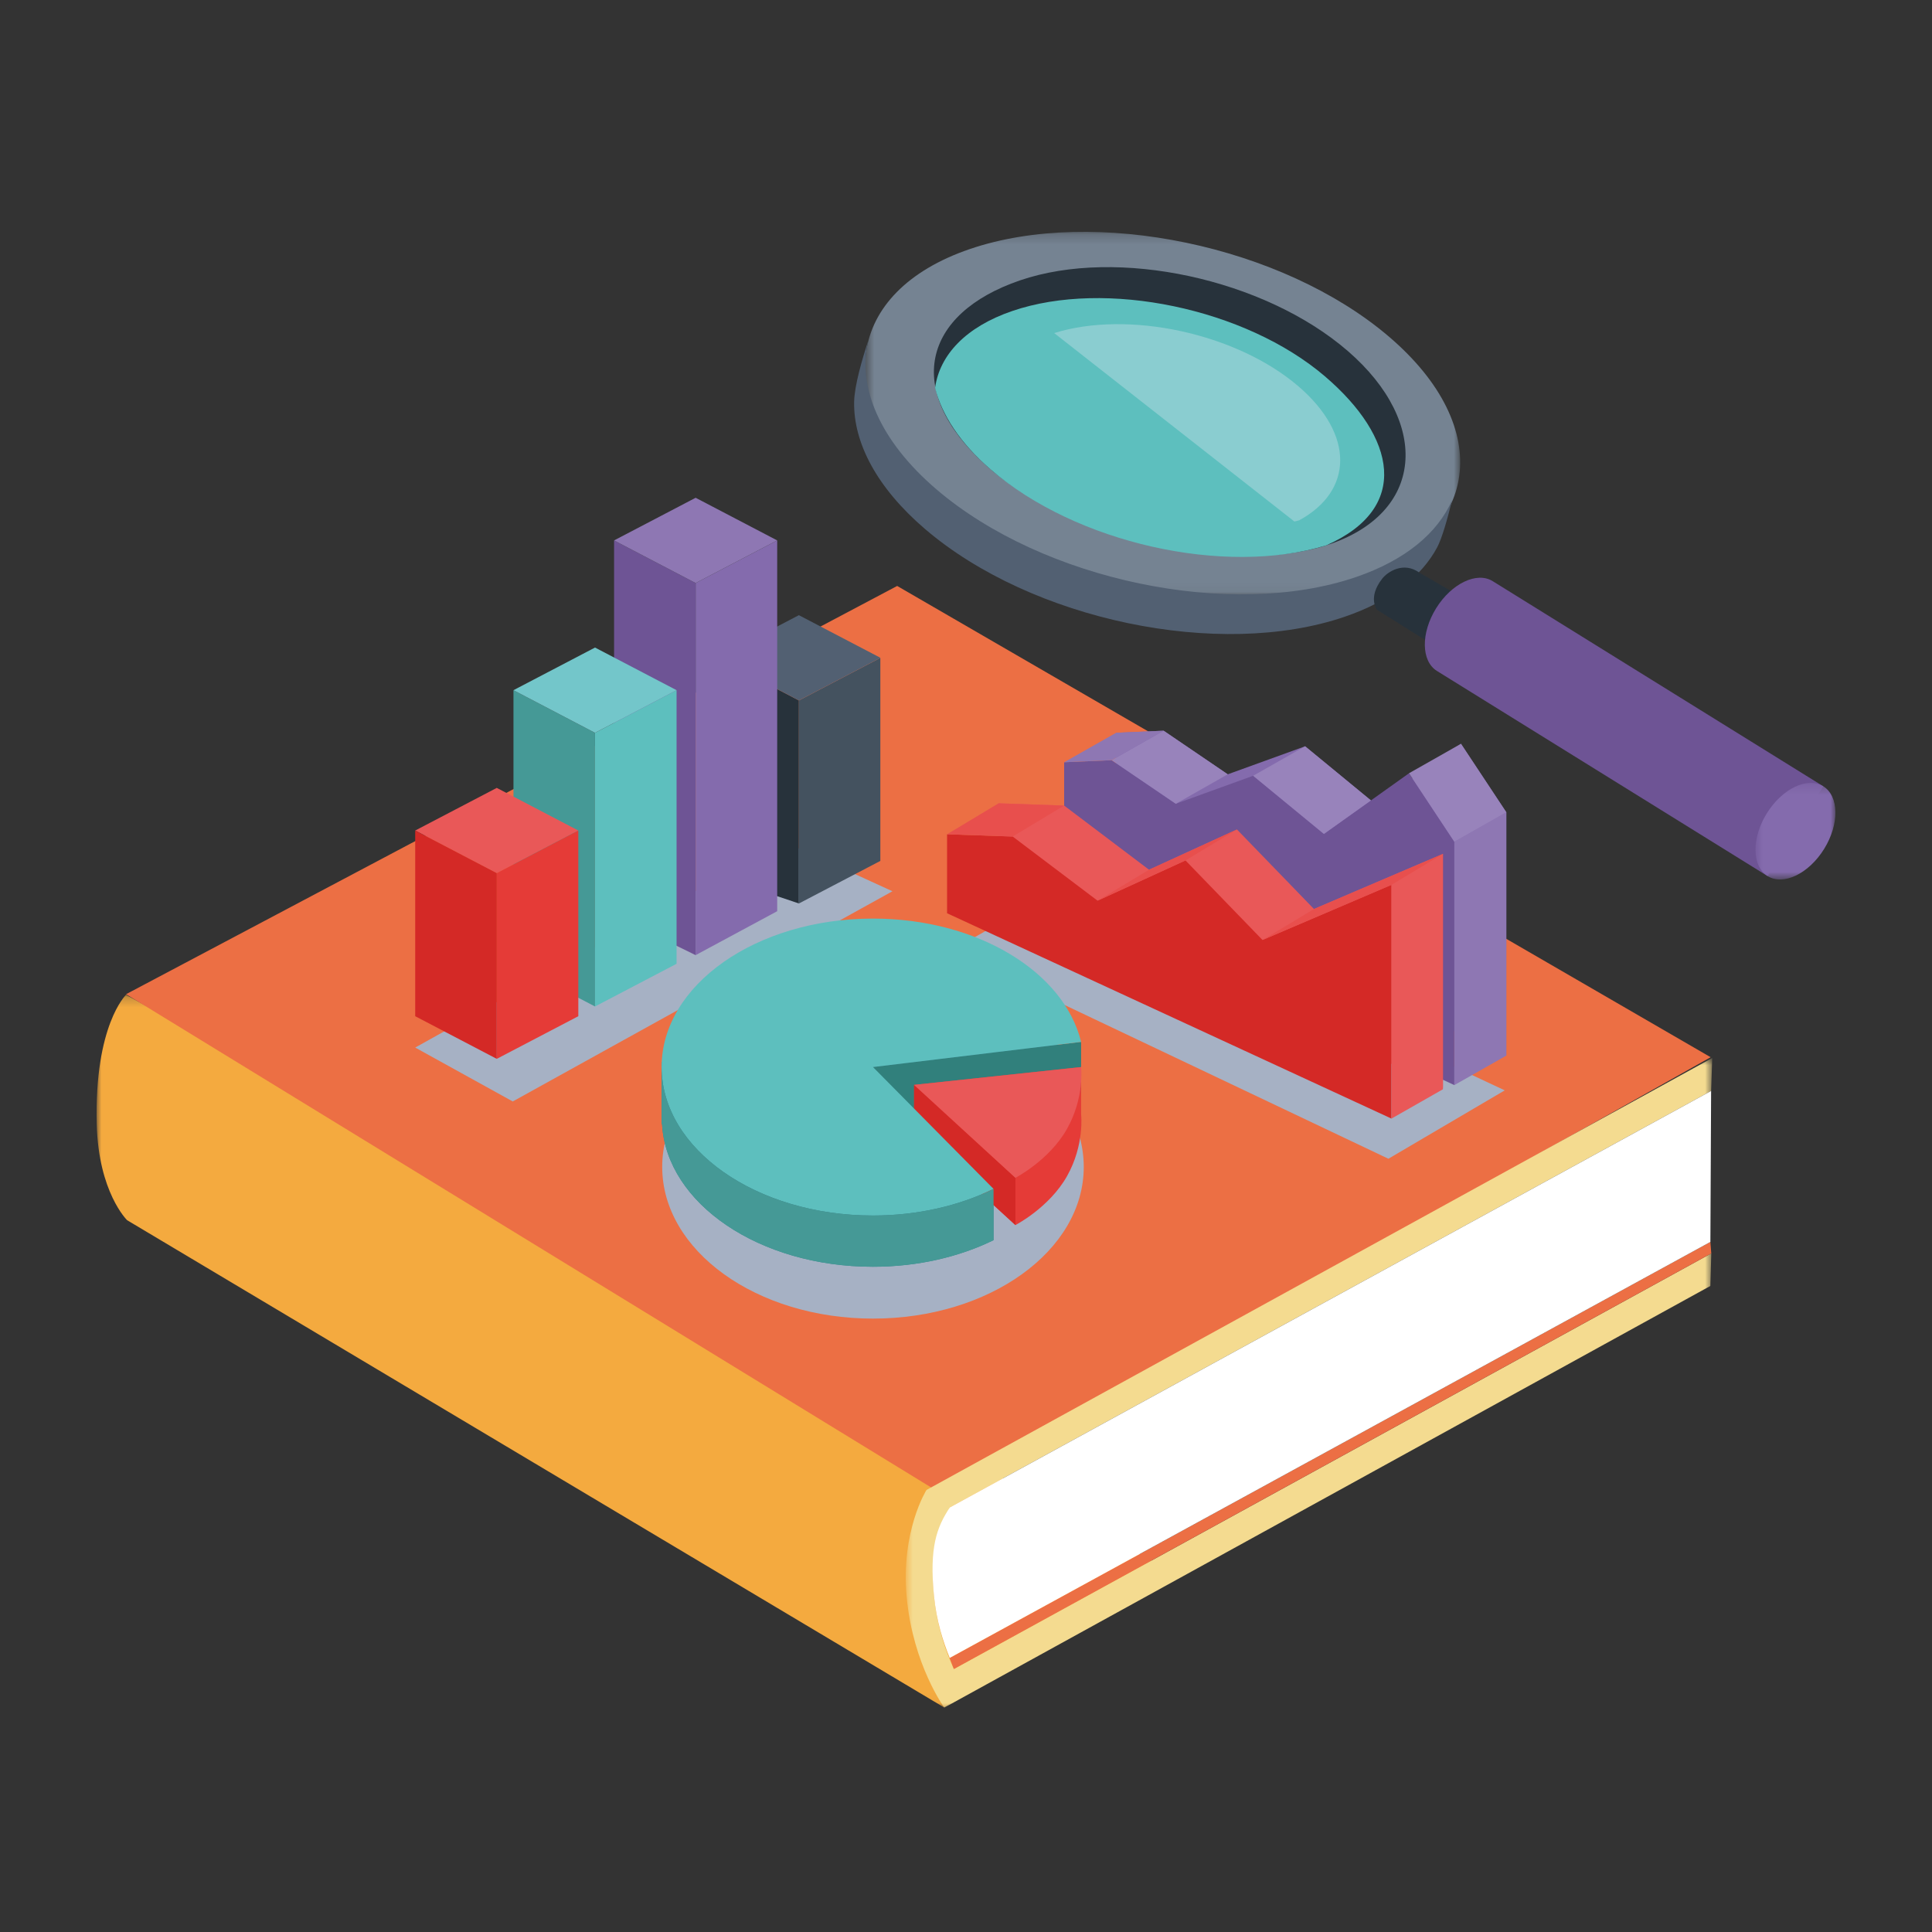 <?xml version="1.0" encoding="UTF-8"?>
<svg width="200px" height="200px" viewBox="0 0 200 200" version="1.1" xmlns="http://www.w3.org/2000/svg" xmlns:xlink="http://www.w3.org/1999/xlink">
    <rect x="0" y="0" width="200" height="200" fill="#333333" stroke="none"/>
    <!-- Generator: Sketch 52.4 (67378) - http://www.bohemiancoding.com/sketch -->
    <title>icon-expatriate-6</title>
    <desc>Created with Sketch.</desc>
    <defs>
        <polygon id="path-1" points="0.566 0.227 62.157 0.227 62.157 37.954 0.566 37.954"></polygon>
        <polygon id="path-3" points="0.727 0.272 9 0.272 9 10.271 0.727 10.271"></polygon>
        <polygon id="path-5" points="0 0.21 109.646 0.21 109.646 73.973 0 73.973"></polygon>
        <polygon id="path-7" points="0.766 0.746 84.249 0.746 84.249 68 0.766 68"></polygon>
    </defs>
    <g id="icon" stroke="none" stroke-width="1" fill="none" fill-rule="evenodd">
        <g id="Desktop-HD" transform="translate(-416, -421)">
            <g id="Group-101" transform="translate(426, 444)">
                <g id="Group-3" transform="translate(79, 0.773)">
                    <mask id="mask-2" fill="white">
                        <use xlink:href="#path-1"></use>
                    </mask>
                    <g id="Clip-2"></g>
                    <path d="M51.341,36.167 C64.283,31.745 65.83,20.519 54.795,11.086 C43.758,1.655 24.323,-2.407 11.381,2.014 C-1.559,6.436 -3.107,17.664 7.927,27.095 C18.962,36.525 38.398,40.588 51.341,36.167" id="Fill-1" fill="#758392" mask="url(#mask-2)"></path>
                </g>
                <path d="M127.292,33.455 C137.454,30.209 138.173,20.812 129.519,13.332 C120.866,5.851 105.677,2.581 95.595,6.023 C85.514,9.468 83.497,17.41 92.029,25.132 C100.486,32.786 117.715,36.515 127.292,33.455" id="Fill-4" fill="#27323B"></path>
                <path d="M92.548,25.593 C89.376,22.855 87.493,19.94 86.801,17.152 C87.262,13.765 89.963,10.841 94.793,9.194 C104.441,5.896 118.932,8.926 127.155,15.957 C134.527,22.255 136.055,29.594 127.292,33.454 C116.755,36.663 101.393,33.24 92.548,25.593" id="Fill-6" fill="#5DBFBE"></path>
                <path d="M123.998,30.988 L99.13,11.48 C106.782,9.09 117.981,11.493 124.389,16.971 C130.238,21.973 130.097,27.817 124.496,30.859 C124.337,30.911 124.162,30.944 123.998,30.988" id="Fill-8" fill="#8ACDD0"></path>
                <path d="M78.419,18.619 C78.447,16.92 79.264,14.136 79.881,12.266 C78.741,17.033 81.033,22.607 86.954,27.669 C97.988,37.099 117.423,41.159 130.366,36.739 C135.511,34.982 138.849,32.148 140.317,28.779 C139.855,30.661 139.278,32.726 138.777,33.659 C137.157,36.689 133.942,39.227 129.193,40.849 C116.25,45.27 96.815,41.212 85.778,31.779 C80.766,27.495 78.35,22.838 78.419,18.619" id="Fill-10" fill="#526072"></path>
                <path d="M136.918,36.271 L144.22,40.506 L140.551,45.142 L132.547,40.123 C132.547,40.123 131.549,38.862 133.087,36.902 C133.66,36.171 135.299,35.114 136.918,36.271" id="Fill-12" fill="#27323B"></path>
                <path d="M138.668,39.965 C140.26,37.401 142.88,36.145 144.518,37.158 L178.747,58.398 L172.981,67.692 L138.75,46.455 C137.113,45.435 137.076,42.531 138.668,39.965" id="Fill-14" fill="#6E5495"></path>
                <g id="Group-18" transform="translate(171, 57.773)">
                    <mask id="mask-4" fill="white">
                        <use xlink:href="#path-3"></use>
                    </mask>
                    <g id="Clip-17"></g>
                    <path d="M1.98,9.919 C3.617,10.935 6.239,9.679 7.83,7.113 C9.421,4.547 9.385,1.642 7.747,0.625 C6.109,-0.392 3.49,0.864 1.896,3.431 C0.305,5.997 0.342,8.902 1.98,9.919" id="Fill-16" fill="#846BAD" mask="url(#mask-4)"></path>
                </g>
                <g id="Group-21" transform="translate(0, 79.773)">
                    <mask id="mask-6" fill="white">
                        <use xlink:href="#path-5"></use>
                    </mask>
                    <g id="Clip-20"></g>
                    <path d="M3.157,23.54 C3.157,23.54 0.188,20.65 0.014,13.592 C-0.243,3.35 3.043,0.21 3.043,0.21 L109.646,59.034 L87.72,73.973 L3.157,23.54 Z" id="Fill-19" fill="#F4AA3F" mask="url(#mask-6)"></path>
                </g>
                <polygon id="Fill-22" fill="#EC6F44" points="82.874 37.657 3.048 79.921 87.087 131.407 167.086 86.443"></polygon>
                <g id="Group-26" transform="translate(83, 85.773)">
                    <mask id="mask-8" fill="white">
                        <use xlink:href="#path-7"></use>
                    </mask>
                    <g id="Clip-25"></g>
                    <path d="M84.134,4.163 L5.327,47.276 C4.72,49.419 3.212,51.472 3.681,56.384 C3.994,59.625 4.937,62.261 5.747,64.002 L84.151,20.977 L84.054,24.349 L4.752,68 C4.752,68 1.53,63.579 0.871,56.652 C0.21,49.723 2.912,45.466 2.912,45.466 L84.249,0.746 L84.134,4.163 Z" id="Fill-24" fill="#F4DB90" mask="url(#mask-8)"></path>
                </g>
                <path d="M167.15,106.751 L88.747,149.775 C88.607,149.468 88.463,148.986 88.314,148.626 L167.059,105.563 L167.15,106.751 Z" id="Fill-27" fill="#EC6F44"></path>
                <path d="M167.059,105.562 L88.314,148.625 C87.629,146.934 86.938,144.824 86.68,142.157 C86.211,137.245 86.93,135.149 88.327,133.049 L167.133,89.936 L167.059,105.562 Z" id="Fill-29" fill="#FFFFFF"></path>
                <path d="M102.19,97.797 C102.19,106.472 92.42,113.501 80.371,113.501 C68.32,113.501 58.551,106.472 58.551,97.797 C58.551,89.126 68.32,82.094 80.371,82.094 C92.42,82.094 102.19,89.126 102.19,97.797" id="Fill-31" fill="#A6B1C4"></path>
                <polygon id="Fill-33" fill="#A6B1C4" points="32.982 85.443 43.08 91.023 82.387 69.262 71.171 64.133"></polygon>
                <polygon id="Fill-35" fill="#A6B1C4" points="145.772 89.873 133.727 96.953 88.419 75.439 100.365 68.604"></polygon>
                <polygon id="Fill-37" fill="#27323B" points="64.258 45.095 72.7 49.508 72.7 70.525 64.258 67.698"></polygon>
                <polygon id="Fill-39" fill="#44525F" points="72.689 49.519 72.689 70.535 81.132 66.122 81.132 45.106"></polygon>
                <polygon id="Fill-41" fill="#526072" points="72.7 40.683 64.258 45.095 72.7 49.508 81.143 45.095"></polygon>
                <polygon id="Fill-43" fill="#846BAD" points="70.455 32.943 62.012 37.356 62.012 75.875 70.455 71.328"></polygon>
                <polygon id="Fill-45" fill="#6E5495" points="53.569 32.943 62.011 37.356 62.011 75.875 53.569 71.742"></polygon>
                <polygon id="Fill-47" fill="#8E77B3" points="62.012 28.529 53.57 32.943 62.012 37.356 70.455 32.943"></polygon>
                <polygon id="Fill-49" fill="#5DBFBE" points="60.038 48.447 51.596 52.861 51.596 81.191 60.038 76.77"></polygon>
                <polygon id="Fill-51" fill="#459996" points="43.154 48.447 51.595 52.861 51.595 81.191 43.154 76.77"></polygon>
                <polygon id="Fill-53" fill="#73C6CA" points="51.596 44.034 43.155 48.447 51.596 52.861 60.038 48.447"></polygon>
                <polygon id="Fill-55" fill="#E95858" points="41.425 58.562 32.983 62.975 41.425 67.388 49.867 62.975"></polygon>
                <polygon id="Fill-57" fill="#E53B37" points="41.425 67.388 41.425 86.612 49.867 82.198 49.867 62.975"></polygon>
                <polygon id="Fill-59" fill="#D42926" points="32.982 62.975 32.982 82.198 41.424 86.612 41.424 67.388"></polygon>
                <path d="M80.371,92.763 L101.916,90.16 C100.152,82.913 91.19,77.395 80.372,77.395 C70.795,77.395 62.676,81.724 59.71,87.742 L58.49,86.934 L58.49,93.323 L58.536,93.409 C59.02,101.596 68.596,108.134 80.372,108.134 C85.015,108.134 89.31,107.112 92.851,105.381 L92.851,100.075 L88.627,101.108 L80.371,92.763 Z" id="Fill-61" fill="#39818B"></path>
                <polygon id="Fill-63" fill="#31807C" points="101.916 84.858 101.916 90.161 80.371 92.763 80.371 87.461"></polygon>
                <path d="M84.625,94.2 L95.114,103.82 C95.114,103.82 98.614,102.02 100.453,98.762 C102.292,95.505 101.916,92.354 101.916,92.354 L101.916,87.462 L84.625,89.305 L84.625,94.2 Z" id="Fill-65" fill="#E53B37"></path>
                <polygon id="Fill-67" fill="#D42926" points="84.625 89.305 84.625 94.2 95.116 103.82 95.114 98.926"></polygon>
                <path d="M80.371,87.461 L101.916,84.858 C100.152,77.611 91.19,72.091 80.372,72.091 C68.287,72.091 58.49,78.972 58.49,87.462 C58.49,95.95 68.287,102.83 80.372,102.83 C85.015,102.83 89.31,101.808 92.851,100.076 L80.371,87.461 Z" id="Fill-69" fill="#5DBFBE"></path>
                <path d="M58.49,87.462 L58.49,93.323 L58.536,93.409 C59.02,101.597 68.595,108.135 80.372,108.135 C85.014,108.135 89.31,107.112 92.851,105.382 L92.851,100.076 C89.31,101.808 85.014,102.83 80.372,102.83 C68.287,102.83 58.49,95.95 58.49,87.462" id="Fill-71" fill="#459996"></path>
                <path d="M84.625,89.305 L95.114,98.926 C95.114,98.926 98.614,97.125 100.453,93.867 C102.292,90.611 101.916,87.461 101.916,87.461 L84.625,89.305 Z" id="Fill-73" fill="#E95858"></path>
                <polygon id="Fill-75" fill="#846BAD" points="105.539 56.994 105.539 67.443 145.932 86.278 145.932 61.084 141.239 53.997 132.429 60.278 125.105 54.256 117.096 57.157 110.459 52.644 105.539 52.857"></polygon>
                <polygon id="Fill-77" fill="#6E5495" points="100.16 60.044 100.16 70.494 140.553 89.329 140.553 64.135 135.861 57.048 127.051 63.329 119.727 57.306 111.718 60.207 105.081 55.695 100.16 55.907"></polygon>
                <polygon id="Fill-79" fill="#8E77B3" points="140.553 89.329 145.932 86.278 145.932 61.084 140.553 64.135"></polygon>
                <polygon id="Fill-81" fill="#9883BB" points="135.861 57.047 141.239 53.996 145.931 61.084 140.552 64.135"></polygon>
                <polygon id="Fill-83" fill="#9883BB" points="125.105 54.255 119.727 57.306 127.05 63.328 131.917 59.859"></polygon>
                <polygon id="Fill-85" fill="#9883BB" points="117.096 57.157 111.718 60.207 105.081 55.695 110.459 52.644"></polygon>
                <polygon id="Fill-87" fill="#8E77B3" points="100.16 55.907 105.539 52.857 110.459 52.644 105.081 55.695"></polygon>
                <polygon id="Fill-89" fill="#E95858" points="93.369 60.159 93.369 68.333 139.373 89.591 139.373 65.393 126.022 71.101 118.048 62.865 108.948 67.034 100.16 60.393"></polygon>
                <polygon id="Fill-91" fill="#D42926" points="88.04 63.365 88.04 71.539 134.045 92.797 134.045 68.598 120.694 74.308 112.72 66.071 103.619 70.239 94.833 63.599"></polygon>
                <polygon id="Fill-93" fill="#E84F4D" points="88.04 63.365 93.369 60.159 100.16 60.393 94.833 63.599"></polygon>
                <polygon id="Fill-95" fill="#E95858" points="134.045 68.598 139.373 65.393 139.373 89.76 134.045 92.796"></polygon>
                <polygon id="Fill-97" fill="#E84F4D" points="112.72 66.071 118.048 62.865 108.949 67.034 103.619 70.239"></polygon>
                <polygon id="Fill-99" fill="#E84F4D" points="120.694 74.308 126.022 71.101 139.373 65.393 134.045 68.598"></polygon>
            </g>
        </g>
    </g>
</svg>